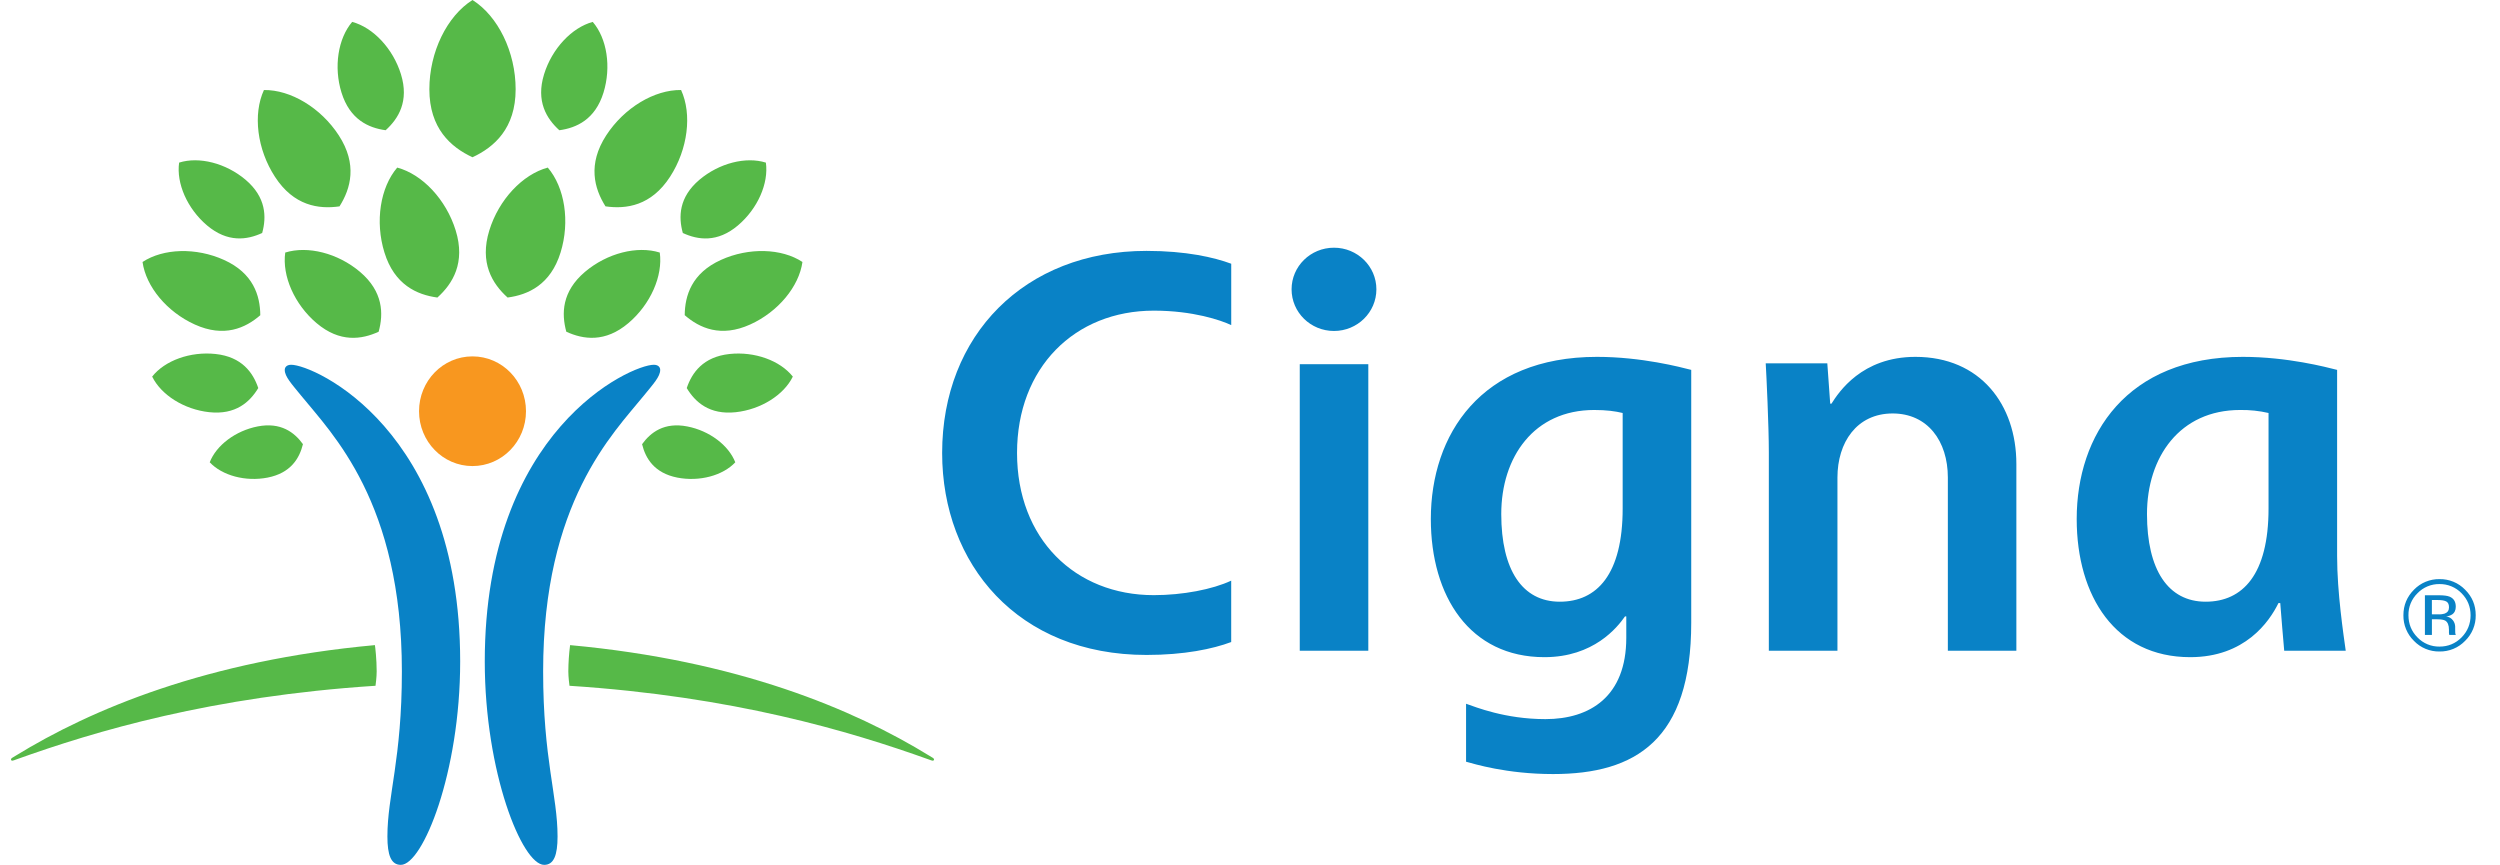 <?xml version="1.0" encoding="UTF-8"?>
<svg xmlns="http://www.w3.org/2000/svg" width="185" height="64" viewBox="0 0 185 64" fill="none">
  <g clip-path="url(#clip0_5679_553)">
    <path d="M21.551 26.993C23.22 26.993 34.053 31.774 34.053 48.95C34.053 57.158 31.289 64 29.66 64C28.94 64 28.668 63.282 28.668 61.901C28.668 58.862 29.739 56.17 29.739 49.684C29.739 37.159 24.58 32.105 22.271 29.261C21.589 28.419 21.072 27.871 21.072 27.376C21.072 27.175 21.215 26.993 21.551 26.993ZM48.855 27.376C48.855 27.871 48.339 28.419 47.657 29.261C45.349 32.105 40.192 37.159 40.192 49.681C40.192 56.169 41.259 58.861 41.259 61.901C41.259 63.282 40.986 64 40.269 64C38.637 64 35.873 57.158 35.873 48.95C35.873 31.774 46.709 26.993 48.38 26.993C48.713 26.993 48.855 27.175 48.855 27.376Z" fill="#0982C6"></path>
    <path d="M31.009 30.431C31.009 32.674 32.778 34.489 34.961 34.489C37.152 34.489 38.923 32.674 38.923 30.431C38.923 28.185 37.152 26.372 34.962 26.372C32.778 26.372 31.009 28.185 31.009 30.431Z" fill="#F8971F"></path>
    <path d="M14.416 24.014C12.348 23.079 10.8 21.205 10.548 19.387C12.083 18.377 14.508 18.299 16.577 19.235C18.742 20.214 19.25 21.869 19.262 23.326C18.159 24.281 16.584 24.996 14.416 24.014ZM20.348 13.084C19.017 11.039 18.708 8.45 19.531 6.662C21.503 6.635 23.741 7.973 25.07 10.016C26.459 12.158 25.958 13.948 25.124 15.271C23.573 15.494 21.737 15.226 20.348 13.084ZM23.428 23.913C21.787 22.523 20.865 20.413 21.108 18.689C22.769 18.169 25.002 18.73 26.642 20.119C28.36 21.578 28.388 23.217 28.02 24.548C26.767 25.126 25.146 25.367 23.428 23.912M28.447 18.679C27.741 16.397 28.138 13.871 29.395 12.401C31.261 12.902 33.014 14.768 33.72 17.05C34.459 19.441 33.504 20.993 32.367 22.018C30.849 21.814 29.182 21.07 28.447 18.679ZM19.803 35.342C18.169 35.66 16.445 35.192 15.52 34.21C16.006 32.95 17.435 31.873 19.071 31.555C20.784 31.223 21.791 31.999 22.418 32.868C22.161 33.911 21.521 35.006 19.803 35.342ZM15.484 30.502C13.622 30.3 11.927 29.23 11.26 27.867C12.201 26.677 14.09 25.994 15.953 26.195C17.904 26.407 18.726 27.576 19.112 28.716C18.489 29.75 17.436 30.713 15.484 30.502ZM15.318 16.678C13.857 15.438 13.038 13.565 13.255 12.033C14.729 11.568 16.714 12.069 18.175 13.304C19.7 14.601 19.729 16.057 19.401 17.241C18.284 17.757 16.845 17.97 15.318 16.678ZM25.271 6.852C24.682 4.95 25.017 2.842 26.061 1.62C27.619 2.04 29.081 3.594 29.67 5.493C30.285 7.486 29.488 8.778 28.538 9.637C27.272 9.465 25.89 8.846 25.272 6.853M0.813 56.199C0.813 56.25 0.847 56.291 0.912 56.291C0.973 56.291 1.083 56.242 1.202 56.2C7.047 54.103 15.677 51.53 27.788 50.747C27.803 50.637 27.874 50.097 27.874 49.681C27.874 48.805 27.77 47.891 27.743 47.738C15.333 48.877 6.767 52.475 1.14 55.934C0.911 56.076 0.813 56.108 0.813 56.199ZM50.669 23.324C50.681 21.869 51.187 20.213 53.352 19.233C55.418 18.297 57.847 18.374 59.381 19.386C59.128 21.204 57.581 23.078 55.515 24.012C53.345 24.994 51.771 24.28 50.669 23.324ZM44.806 15.27C43.974 13.947 43.471 12.156 44.862 10.014C46.19 7.972 48.427 6.634 50.4 6.661C51.221 8.449 50.909 11.038 49.583 13.083C48.194 15.225 46.354 15.493 44.806 15.27ZM41.907 24.547C41.542 23.215 41.569 21.577 43.288 20.118C44.931 18.729 47.16 18.168 48.823 18.689C49.064 20.411 48.143 22.521 46.501 23.911C44.786 25.366 43.16 25.125 41.907 24.547ZM37.562 22.018C36.424 20.993 35.471 19.441 36.21 17.049C36.912 14.768 38.673 12.903 40.536 12.401C41.793 13.871 42.19 16.396 41.484 18.679C40.746 21.07 39.086 21.814 37.562 22.018ZM47.514 32.87C48.142 32.002 49.144 31.223 50.86 31.557C52.498 31.874 53.923 32.953 54.411 34.211C53.488 35.193 51.762 35.66 50.126 35.343C48.41 35.007 47.767 33.911 47.514 32.87ZM50.819 28.717C51.205 27.577 52.029 26.408 53.98 26.196C55.841 25.995 57.728 26.681 58.669 27.869C58.003 29.23 56.306 30.301 54.447 30.503C52.494 30.715 51.439 29.751 50.819 28.717ZM50.529 17.242C50.2 16.058 50.227 14.602 51.756 13.304C53.217 12.07 55.201 11.568 56.675 12.034C56.891 13.566 56.071 15.439 54.612 16.678C53.086 17.972 51.644 17.759 50.529 17.242ZM41.391 9.638C40.441 8.779 39.646 7.488 40.262 5.494C40.849 3.595 42.313 2.041 43.863 1.621C44.917 2.845 45.245 4.951 44.659 6.853C44.043 8.846 42.658 9.466 41.391 9.638ZM68.789 55.935C63.164 52.476 54.598 48.878 42.187 47.739C42.104 48.384 42.06 49.033 42.056 49.682C42.056 50.098 42.128 50.638 42.142 50.748C54.252 51.532 62.88 54.104 68.729 56.201C68.849 56.243 68.962 56.292 69.016 56.292C69.084 56.292 69.119 56.25 69.119 56.201C69.119 56.109 69.016 56.077 68.789 55.935ZM34.964 11.637C33.356 10.889 31.773 9.498 31.773 6.608C31.773 3.847 33.076 1.191 34.965 0C36.854 1.191 38.157 3.846 38.157 6.607C38.157 9.498 36.576 10.889 34.964 11.637Z" fill="#56B948"></path>
    <path d="M95.577 21.409C95.577 23.111 96.979 24.492 98.716 24.492C100.448 24.492 101.853 23.111 101.853 21.409C101.853 19.708 100.448 18.33 98.715 18.33C96.979 18.33 95.577 19.708 95.577 21.409ZM120.077 37.634C120.077 42.499 118.175 44.526 115.424 44.526C112.648 44.526 111.093 42.171 111.093 38.04C111.093 33.824 113.505 30.339 117.971 30.339C118.892 30.339 119.536 30.43 120.077 30.561V37.634ZM120.345 45.614V47.195C120.345 51.531 117.675 53.215 114.36 53.215C111.382 53.215 109.185 52.318 108.489 52.077V56.367C109.055 56.519 111.475 57.28 114.926 57.28C121.055 57.28 125.151 54.751 125.151 46.081V27.371C124.365 27.171 121.487 26.408 118.174 26.408C109.576 26.408 105.882 32.171 105.882 38.405C105.882 44.136 108.765 48.63 114.288 48.63C117.93 48.63 119.681 46.43 120.25 45.614H120.345ZM91.109 42.968C89.729 43.615 87.52 44.041 85.382 44.041C79.554 44.041 75.261 39.871 75.261 33.518C75.261 27.207 79.524 22.988 85.382 22.988C88.287 22.988 90.353 23.698 91.111 24.058V19.516C89.835 19.043 87.768 18.566 84.844 18.566C75.8 18.566 69.719 24.821 69.719 33.52C69.719 41.742 75.314 48.466 84.845 48.466C87.641 48.466 89.744 48.022 91.109 47.511V42.968ZM167.872 37.634C167.872 42.499 165.968 44.526 163.218 44.526C160.441 44.526 158.877 42.171 158.877 38.04C158.877 33.824 161.301 30.339 165.765 30.339C166.474 30.328 167.181 30.402 167.872 30.561V37.634ZM173.584 48.155C173.421 46.971 172.946 43.843 172.946 41.151V27.371C172.152 27.171 169.274 26.408 165.968 26.408C157.366 26.408 153.676 32.171 153.676 38.405C153.676 44.136 156.551 48.63 162.078 48.63C166.115 48.63 167.923 46.02 168.606 44.628H168.739C168.79 45.289 168.971 47.534 169.032 48.156H173.587L173.584 48.155ZM101.255 26.951H96.182V48.154H101.255V26.951ZM130.894 48.154V33.484C130.894 31.517 130.715 27.744 130.663 26.888H135.221L135.435 29.87H135.53C136.059 29.036 137.765 26.408 141.741 26.408C146.543 26.408 149.211 29.937 149.211 34.334V48.155H144.141V35.336C144.141 32.636 142.641 30.596 140.056 30.596C137.392 30.596 135.971 32.749 135.971 35.336V48.154H130.894ZM181.029 44.511C180.899 44.437 180.687 44.402 180.402 44.402H179.959V45.463H180.427C180.594 45.471 180.762 45.45 180.922 45.4C181.124 45.32 181.226 45.167 181.226 44.94C181.226 44.727 181.16 44.584 181.029 44.511ZM180.469 44.049C180.834 44.049 181.103 44.084 181.271 44.153C181.577 44.283 181.727 44.527 181.727 44.897C181.727 45.161 181.632 45.358 181.442 45.478C181.312 45.554 181.168 45.602 181.018 45.62C181.22 45.641 181.403 45.746 181.523 45.91C181.622 46.041 181.677 46.2 181.683 46.364V46.579C181.683 46.648 181.683 46.72 181.687 46.797C181.687 46.849 181.698 46.902 181.715 46.951L181.731 46.986H181.247L181.24 46.957C181.239 46.948 181.234 46.936 181.234 46.924L181.223 46.831V46.598C181.223 46.259 181.128 46.034 180.946 45.925C180.835 45.865 180.642 45.828 180.37 45.828H179.961V46.986H179.443V44.049H180.472H180.469ZM178.893 43.901C178.677 44.112 178.506 44.365 178.391 44.645C178.276 44.925 178.22 45.225 178.225 45.527C178.225 46.169 178.447 46.719 178.893 47.169C179.317 47.612 179.909 47.858 180.523 47.848C181.161 47.848 181.707 47.621 182.155 47.169C182.598 46.72 182.823 46.169 182.823 45.531C182.823 44.891 182.598 44.348 182.155 43.899C181.944 43.681 181.69 43.508 181.409 43.391C181.129 43.275 180.827 43.217 180.523 43.221C180.22 43.216 179.918 43.274 179.638 43.391C179.358 43.507 179.105 43.68 178.894 43.899L178.893 43.901ZM182.417 47.424C182.172 47.678 181.878 47.88 181.552 48.015C181.226 48.15 180.876 48.217 180.523 48.211C180.171 48.217 179.821 48.151 179.495 48.015C179.169 47.88 178.875 47.679 178.631 47.424C178.379 47.177 178.18 46.882 178.046 46.555C177.912 46.229 177.846 45.879 177.852 45.526C177.852 44.788 178.116 44.158 178.635 43.636C178.88 43.384 179.174 43.184 179.499 43.05C179.823 42.916 180.172 42.849 180.523 42.855C180.876 42.849 181.225 42.915 181.551 43.049C181.877 43.183 182.171 43.383 182.417 43.636C182.942 44.155 183.203 44.786 183.203 45.525C183.209 45.878 183.142 46.229 183.007 46.556C182.871 46.883 182.671 47.178 182.417 47.424Z" fill="#0982C6"></path>
  </g>
  <defs>
    <clipPath id="clip0_5679_553">
      <rect width="183.908" height="64" fill="white" transform="translate(0.174)"></rect>
    </clipPath>
  </defs>
</svg>
